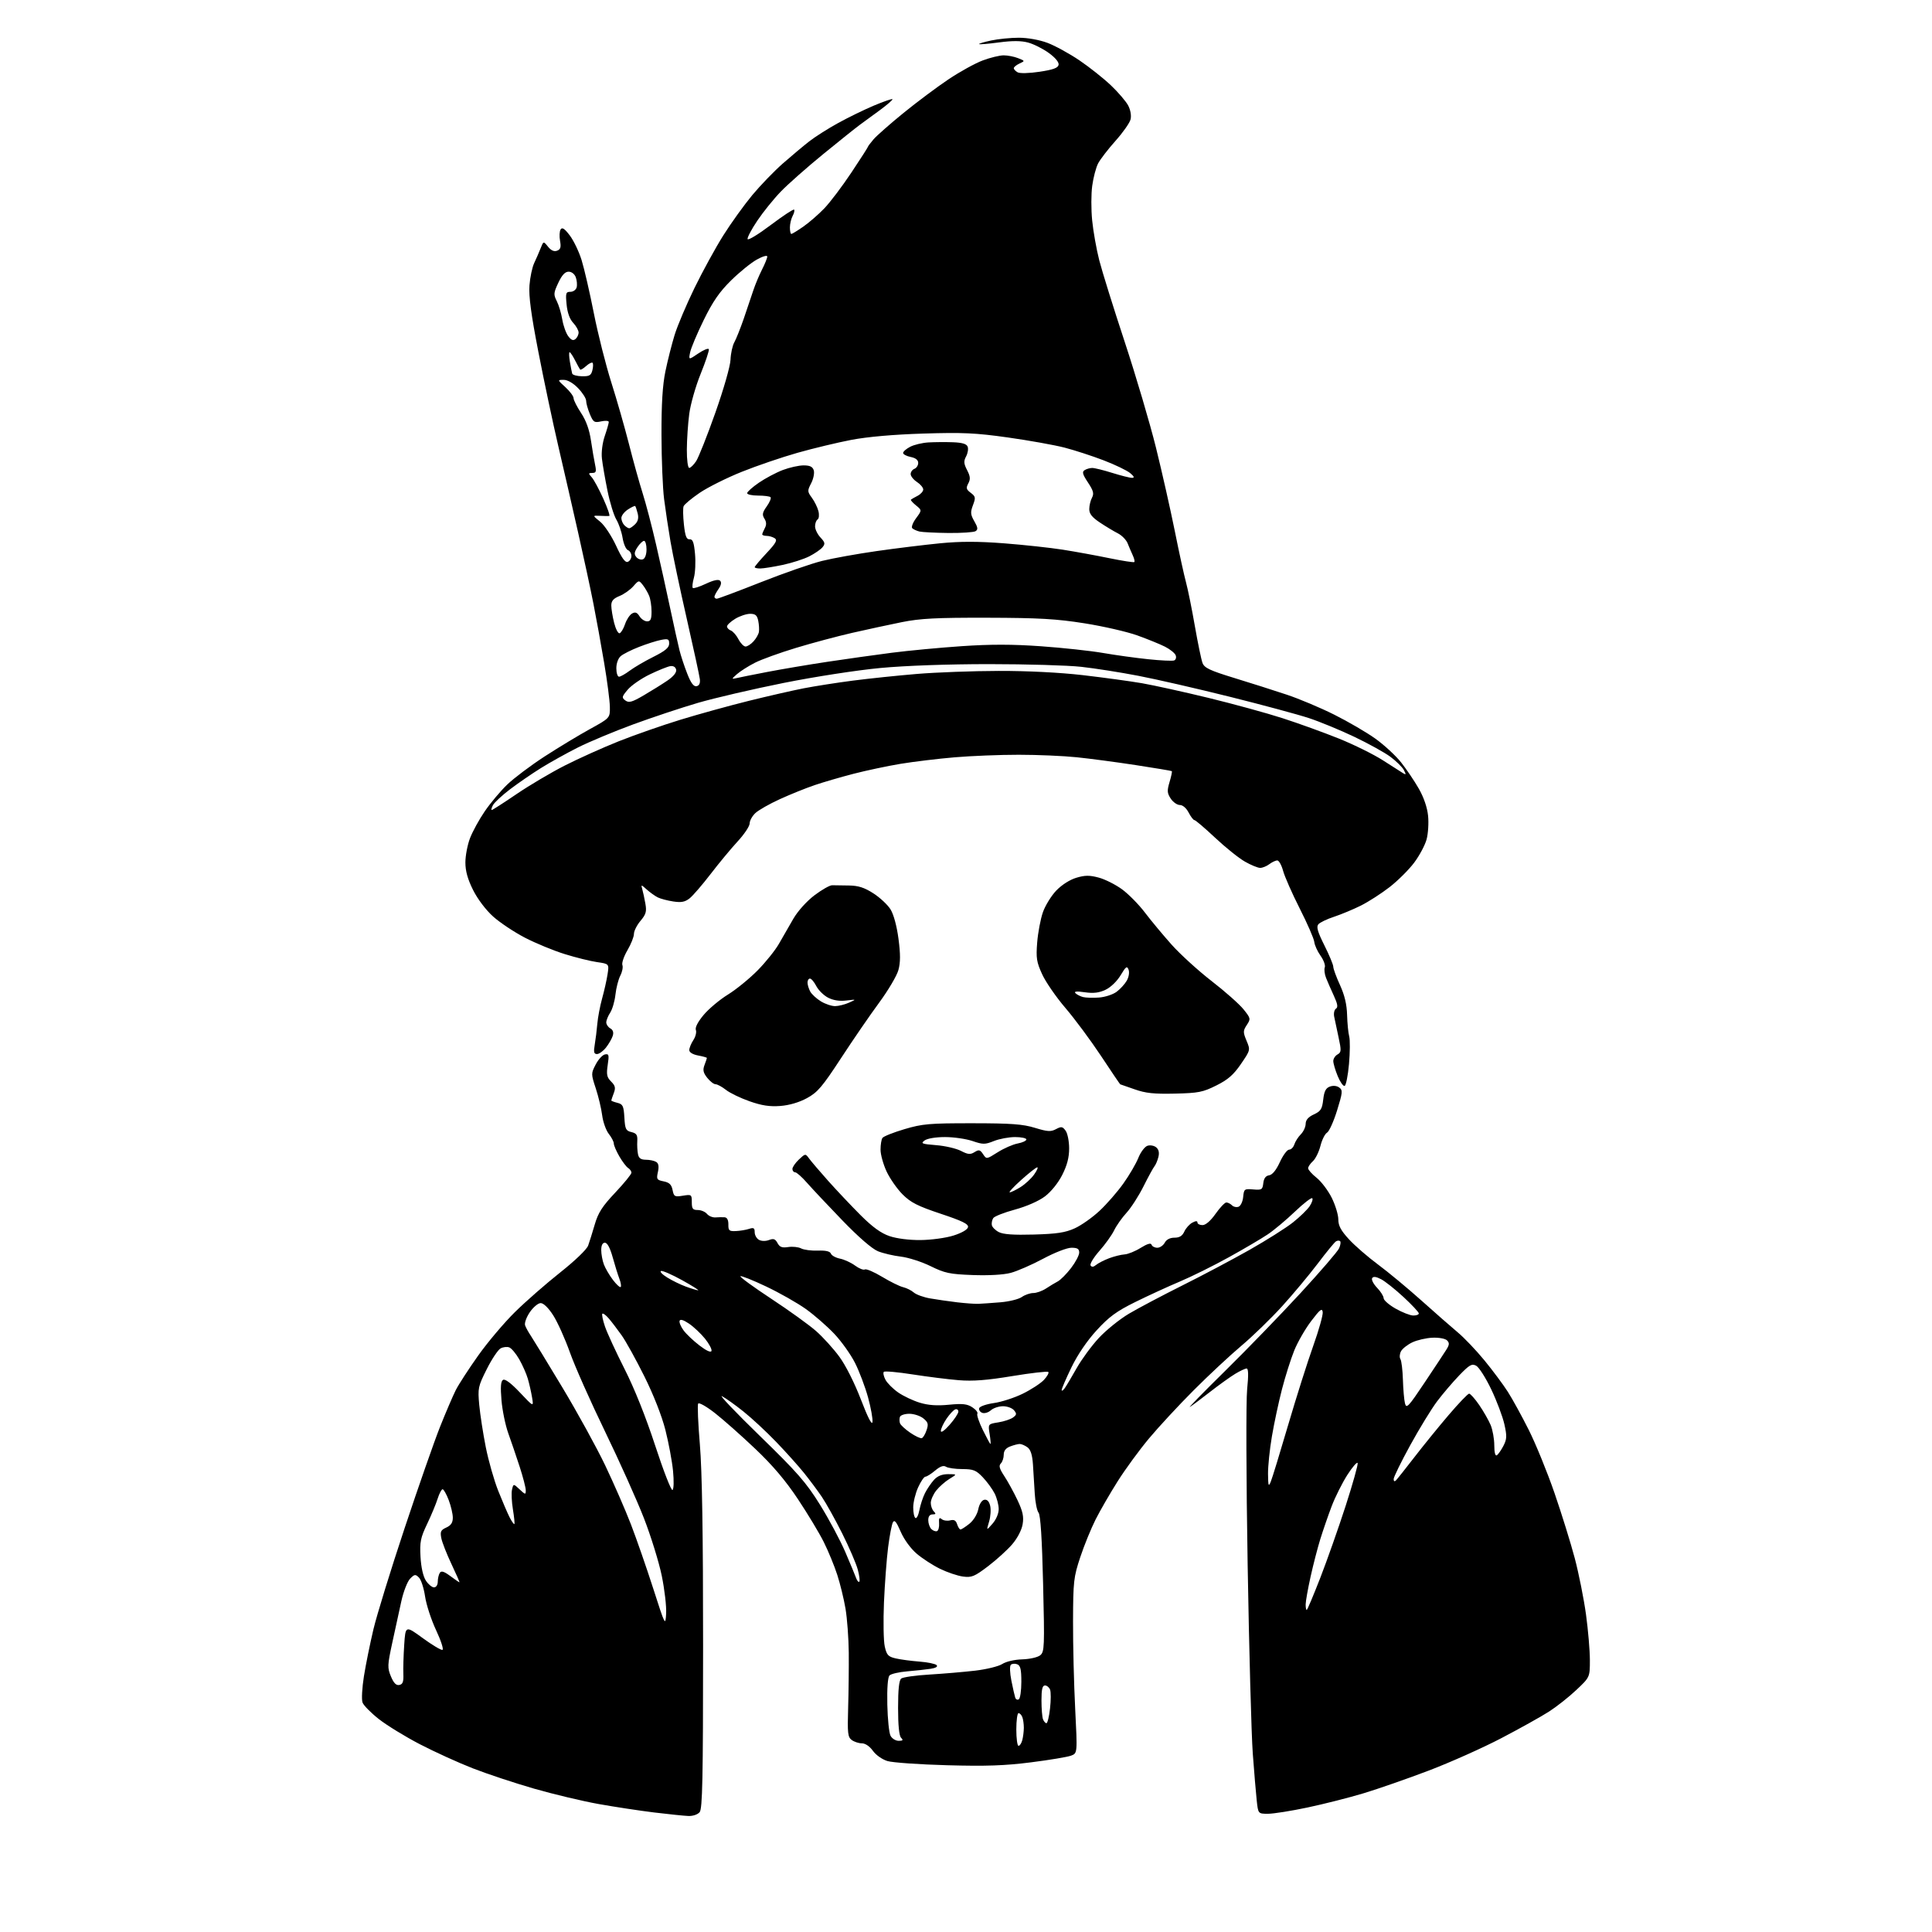 <?xml version="1.0" encoding="UTF-8" standalone="no"?>
<svg 
  version="1.1" 
  xmlns="http://www.w3.org/2000/svg" 
  xmlns:xlink="http://www.w3.org/1999/xlink" 
  xmlns:svg="http://www.w3.org/2000/svg"
  xmlns:rdf="http://www.w3.org/1999/02/22-rdf-syntax-ns#"
  xmlns:cc="http://creativecommons.org/ns#"
  xmlns:dc="http://purl.org/dc/elements/1.1/"
  viewBox="0 0 768 768"
  width="768"
  height="768"
>
<style>svg {background-color: white; }</style>"
<path stroke="none" fill="black" fill-rule="evenodd" d="M273.63,721.88C271.91,721.81 265.77,721.18 260.00,720.48C254.22,719.77 244.29,718.26 237.92,717.12C231.55,715.98 220.07,713.24 212.42,711.05C204.76,708.85 193.78,705.21 188.00,702.96C182.22,700.71 172.74,696.39 166.92,693.37C161.10,690.35 153.77,685.85 150.62,683.38C147.47,680.91 144.54,677.94 144.11,676.78C143.68,675.61 143.93,670.90 144.67,666.31C145.40,661.72 147.10,653.36 148.43,647.73C149.76,642.10 155.34,624.00 160.83,607.50C166.32,591.00 172.67,572.84 174.94,567.14C177.21,561.44 180.01,554.92 181.15,552.64C182.30,550.36 186.33,544.15 190.10,538.84C193.87,533.53 200.46,525.74 204.73,521.54C209.00,517.33 217.08,510.27 222.67,505.84C228.54,501.19 233.25,496.67 233.80,495.14C234.32,493.69 235.51,489.89 236.44,486.70C237.79,482.07 239.44,479.51 244.57,474.08C248.11,470.33 251.00,466.77 251.00,466.18C251.00,465.58 250.42,464.74 249.70,464.30C248.99,463.86 247.42,461.79 246.20,459.69C244.99,457.60 244.00,455.30 244.00,454.58C244.00,453.86 243.10,452.12 241.99,450.72C240.89,449.31 239.71,445.99 239.37,443.33C239.03,440.67 237.89,435.87 236.83,432.65C234.94,426.90 234.94,426.73 236.80,423.15C237.84,421.14 239.50,419.34 240.48,419.15C242.05,418.84 242.18,419.33 241.57,423.35C241.01,427.15 241.23,428.23 242.93,429.93C244.58,431.58 244.78,432.45 243.98,434.55C243.44,435.97 243.00,437.28 243.00,437.46C243.00,437.64 244.10,438.06 245.45,438.40C247.60,438.94 247.93,439.65 248.20,444.22C248.47,448.83 248.78,449.49 251.00,450.02C253.02,450.50 253.47,451.18 253.33,453.56C253.23,455.18 253.35,457.51 253.60,458.75C253.92,460.42 254.74,461.00 256.77,461.02C258.27,461.02 260.11,461.42 260.86,461.89C261.80,462.49 262.00,463.72 261.53,465.88C260.89,468.77 261.07,469.06 263.81,469.61C266.08,470.07 266.93,470.89 267.36,473.05C267.88,475.67 268.20,475.84 271.46,475.31C274.88,474.76 275.00,474.84 275.00,477.87C275.00,480.50 275.38,481.00 277.38,481.00C278.69,481.00 280.33,481.70 281.04,482.55C281.75,483.40 283.27,484.03 284.41,483.94C285.56,483.85 287.19,483.83 288.04,483.89C289.04,483.96 289.56,484.97 289.54,486.75C289.50,489.18 289.85,489.48 292.50,489.37C294.15,489.30 296.51,488.91 297.75,488.50C299.59,487.90 300.00,488.14 300.00,489.83C300.00,490.97 300.76,492.33 301.70,492.85C302.70,493.41 304.33,493.44 305.68,492.93C307.50,492.24 308.19,492.49 309.07,494.13C309.94,495.75 310.87,496.10 313.34,495.72C315.08,495.46 317.38,495.70 318.47,496.27C319.55,496.84 322.53,497.23 325.10,497.14C328.26,497.02 329.95,497.42 330.30,498.34C330.59,499.10 332.22,499.99 333.92,500.33C335.63,500.68 338.32,501.92 339.91,503.09C341.51,504.27 343.25,504.96 343.80,504.63C344.34,504.29 347.42,505.61 350.64,507.55C353.86,509.49 357.62,511.35 359.00,511.67C360.38,512.00 362.29,512.95 363.25,513.79C364.22,514.63 367.14,515.69 369.75,516.14C372.36,516.60 377.20,517.29 380.50,517.69C383.80,518.08 387.62,518.35 389.00,518.29C390.38,518.23 394.29,517.96 397.70,517.68C401.12,517.40 404.93,516.46 406.18,515.59C407.42,514.71 409.49,514.00 410.76,514.00C412.04,514.00 414.30,513.19 415.79,512.21C417.28,511.23 419.40,509.95 420.50,509.37C421.60,508.79 423.96,506.41 425.75,504.08C427.54,501.75 429.00,498.98 429.00,497.92C429.00,496.44 428.29,496.00 425.90,496.00C424.16,496.00 419.25,497.91 414.65,500.37C410.17,502.77 404.39,505.29 401.80,505.98C398.92,506.75 393.10,507.08 386.71,506.85C377.51,506.51 375.59,506.10 369.91,503.31C366.38,501.58 361.09,499.88 358.15,499.53C355.21,499.19 351.11,498.23 349.03,497.40C346.68,496.45 341.36,491.86 334.88,485.15C329.17,479.24 322.85,472.52 320.82,470.21C318.80,467.89 316.66,466.00 316.07,466.00C315.48,466.00 315.00,465.40 315.00,464.67C315.00,463.95 316.16,462.26 317.58,460.92C320.14,458.52 320.17,458.52 321.61,460.50C322.40,461.60 325.85,465.64 329.27,469.48C332.70,473.31 338.49,479.44 342.15,483.10C346.85,487.79 350.22,490.23 353.58,491.37C356.44,492.35 361.40,492.98 365.93,492.94C370.12,492.91 375.95,492.11 378.99,491.16C382.30,490.12 384.61,488.79 384.80,487.82C385.04,486.57 382.55,485.35 373.93,482.48C364.79,479.43 362.03,478.03 358.79,474.79C356.61,472.61 353.75,468.50 352.42,465.66C351.10,462.82 350.02,458.93 350.03,457.00C350.03,455.07 350.36,452.99 350.77,452.37C351.17,451.74 355.10,450.17 359.50,448.87C366.69,446.74 369.42,446.50 386.50,446.51C401.98,446.52 406.60,446.86 411.42,448.34C416.43,449.87 417.72,449.95 419.77,448.85C421.90,447.72 422.38,447.79 423.60,449.47C424.37,450.52 425.00,453.69 425.00,456.51C425.00,460.13 424.19,463.24 422.25,467.06C420.62,470.28 417.81,473.75 415.36,475.60C412.90,477.45 408.07,479.57 403.44,480.83C399.16,481.99 395.28,483.52 394.83,484.22C394.37,484.92 394.12,486.16 394.26,486.97C394.40,487.79 395.64,489.04 397.01,489.76C398.77,490.69 402.87,490.98 411.00,490.75C420.13,490.49 423.47,489.98 427.22,488.28C429.81,487.11 434.26,483.97 437.09,481.32C439.93,478.67 444.18,473.80 446.53,470.50C448.89,467.20 451.58,462.60 452.50,460.29C453.43,457.97 455.07,455.80 456.14,455.46C457.22,455.11 458.78,455.40 459.61,456.09C460.62,456.93 460.91,458.21 460.48,459.92C460.13,461.33 459.43,462.98 458.94,463.58C458.44,464.18 456.47,467.78 454.57,471.58C452.67,475.39 449.62,480.12 447.80,482.11C445.99,484.09 443.77,487.24 442.87,489.11C441.97,490.97 439.35,494.63 437.05,497.23C434.75,499.84 433.16,502.44 433.52,503.03C433.97,503.76 434.66,503.70 435.71,502.83C436.55,502.13 438.87,500.94 440.87,500.18C442.86,499.43 445.62,498.74 447.00,498.65C448.38,498.57 451.27,497.40 453.43,496.05C456.10,494.40 457.50,493.99 457.77,494.80C457.99,495.46 459.01,496.00 460.05,496.00C461.08,496.00 462.41,495.10 463.00,494.00C463.68,492.73 465.09,492.00 466.87,492.00C468.88,492.00 470.00,491.30 470.79,489.56C471.40,488.22 472.82,486.63 473.95,486.03C475.32,485.29 476.00,485.27 476.00,485.96C476.00,486.53 476.91,487.00 478.02,487.00C479.28,487.00 481.24,485.30 483.21,482.50C484.96,480.02 486.88,478.00 487.49,478.00C488.10,478.00 489.11,478.51 489.73,479.13C490.36,479.76 491.54,480.01 492.37,479.69C493.19,479.37 494.01,477.63 494.18,475.81C494.49,472.65 494.67,472.51 498.18,472.82C501.56,473.11 501.88,472.91 502.18,470.32C502.40,468.41 503.14,467.40 504.50,467.20C505.79,467.00 507.31,465.14 508.77,461.95C510.02,459.23 511.67,457.00 512.45,457.00C513.23,457.00 514.16,456.06 514.53,454.90C514.90,453.75 516.05,451.95 517.10,450.90C518.14,449.86 519.01,447.99 519.02,446.75C519.04,445.20 520.05,444.03 522.27,443.00C525.03,441.72 525.57,440.87 526.00,437.11C526.38,433.79 527.02,432.52 528.65,431.93C529.96,431.45 531.42,431.60 532.38,432.32C533.81,433.38 533.72,434.28 531.50,441.45C530.14,445.83 528.35,449.78 527.52,450.25C526.69,450.72 525.51,453.07 524.90,455.49C524.29,457.90 522.94,460.65 521.90,461.59C520.85,462.54 520.00,463.80 520.00,464.40C520.00,465.01 521.52,466.72 523.39,468.20C525.25,469.69 527.95,473.26 529.39,476.15C530.82,479.03 532.00,482.89 532.00,484.72C532.00,487.24 533.03,489.16 536.25,492.66C538.59,495.20 543.80,499.72 547.83,502.70C551.86,505.69 559.57,512.09 564.98,516.93C570.38,521.77 576.90,527.48 579.46,529.62C582.02,531.75 586.79,536.76 590.07,540.75C593.34,544.73 597.53,550.36 599.38,553.25C601.23,556.14 604.99,563.00 607.75,568.50C610.50,574.00 615.08,585.23 617.92,593.45C620.76,601.68 624.39,613.38 626.00,619.45C627.60,625.53 629.61,635.58 630.46,641.78C631.31,647.99 632.00,656.14 632.00,659.89C632.00,666.71 632.00,666.71 626.64,671.77C623.70,674.56 618.78,678.44 615.71,680.41C612.65,682.37 604.13,687.12 596.78,690.96C589.44,694.80 576.47,700.59 567.96,703.83C559.46,707.06 547.77,711.13 542.00,712.87C536.23,714.61 526.21,717.15 519.75,718.51C513.28,719.88 506.23,721.00 504.07,721.00C500.14,721.00 500.14,721.00 499.57,715.75C499.25,712.86 498.55,704.45 498.00,697.05C497.45,689.65 496.53,655.90 495.96,622.05C495.38,587.71 495.29,556.85 495.76,552.25C496.33,546.62 496.27,544.00 495.55,544.00C494.97,544.01 492.93,544.96 491.00,546.13C489.07,547.30 484.57,550.53 481.00,553.31C477.43,556.10 473.82,558.79 473.00,559.29C472.18,559.80 478.53,553.30 487.11,544.86C495.70,536.41 509.14,522.53 516.99,514.01C524.84,505.49 531.73,497.50 532.29,496.25C532.86,495.01 533.06,493.72 532.73,493.40C532.40,493.07 531.65,493.10 531.07,493.46C530.48,493.82 527.21,497.80 523.81,502.31C520.40,506.81 514.02,514.46 509.63,519.29C505.23,524.13 497.95,531.20 493.43,535.00C488.92,538.80 480.38,546.76 474.46,552.70C468.53,558.64 460.55,567.25 456.72,571.84C452.89,576.42 447.30,584.07 444.29,588.84C441.28,593.60 437.34,600.42 435.53,604.00C433.72,607.58 430.97,614.33 429.42,619.00C426.79,626.94 426.60,628.61 426.55,644.50C426.52,653.85 426.90,669.47 427.40,679.22C428.30,696.94 428.30,696.94 425.78,697.89C424.40,698.42 417.24,699.62 409.88,700.55C399.48,701.88 392.05,702.14 376.50,701.71C365.50,701.41 354.83,700.66 352.79,700.05C350.68,699.41 348.18,697.65 346.98,695.96C345.71,694.19 343.97,693.00 342.62,693.00C341.39,693.00 339.58,692.41 338.59,691.69C337.01,690.54 336.84,689.03 337.15,678.94C337.34,672.65 337.45,662.77 337.40,657.00C337.34,651.22 336.76,643.35 336.11,639.50C335.46,635.65 333.98,629.58 332.82,626.00C331.66,622.42 329.26,616.58 327.47,613.00C325.69,609.42 321.06,601.74 317.19,595.93C312.30,588.57 307.15,582.49 300.23,575.93C294.77,570.74 287.56,564.36 284.22,561.74C280.87,559.12 277.86,557.41 277.53,557.95C277.19,558.49 277.50,565.81 278.21,574.22C279.09,584.68 279.50,609.87 279.49,654.11C279.48,707.18 279.24,719.01 278.12,720.36C277.33,721.31 275.43,721.95 273.63,721.88zM404.88,694.00C405.37,694.00 406.04,692.99 406.37,691.75C406.70,690.51 406.98,688.30 406.99,686.83C406.99,685.36 406.73,683.45 406.39,682.58C406.06,681.71 405.38,681.00 404.89,681.00C404.40,681.00 404.00,683.92 404.00,687.50C404.00,691.08 404.40,694.00 404.88,694.00zM357.24,692.00C358.92,692.00 359.13,691.73 358.20,690.80C357.42,690.02 357.00,685.89 357.00,678.92C357.00,671.58 357.39,667.93 358.25,667.25C358.94,666.70 364.00,665.98 369.50,665.66C375.00,665.33 383.18,664.63 387.67,664.11C392.16,663.58 397.00,662.39 398.41,661.47C399.89,660.50 403.26,659.71 406.37,659.62C409.41,659.52 412.52,658.81 413.53,657.98C415.18,656.60 415.26,654.63 414.65,629.60C414.22,611.57 413.62,602.25 412.84,601.31C412.20,600.54 411.52,597.12 411.33,593.71C411.14,590.29 410.82,585.06 410.61,582.07C410.35,578.30 409.68,576.24 408.43,575.32C407.43,574.60 406.06,574.00 405.37,574.00C404.69,574.00 402.98,574.44 401.57,574.98C399.83,575.64 399.00,576.70 399.00,578.28C399.00,579.55 398.48,581.12 397.84,581.76C396.96,582.64 397.29,583.84 399.20,586.73C400.59,588.82 402.95,593.13 404.45,596.29C406.59,600.83 407.03,602.87 406.51,605.93C406.13,608.22 404.43,611.47 402.38,613.87C400.47,616.10 396.16,620.02 392.80,622.58C387.35,626.72 386.26,627.16 382.78,626.70C380.63,626.41 376.53,625.02 373.66,623.62C370.79,622.22 366.60,619.50 364.36,617.58C361.96,615.52 359.36,611.94 358.03,608.86C356.35,604.95 355.57,604.01 354.95,605.13C354.49,605.95 353.63,610.42 353.04,615.06C352.45,619.70 351.71,629.58 351.39,637.00C351.08,644.42 351.21,652.29 351.70,654.47C352.46,657.90 353.04,658.54 356.04,659.24C357.94,659.69 362.17,660.25 365.42,660.50C368.68,660.75 371.78,661.38 372.30,661.90C372.91,662.51 372.03,663.05 369.88,663.38C368.02,663.66 363.85,664.12 360.61,664.39C357.37,664.66 354.22,665.39 353.61,666.00C352.91,666.71 352.58,670.98 352.72,677.57C352.84,683.32 353.42,688.92 354.01,690.01C354.59,691.11 356.04,692.00 357.24,692.00zM415.98,685.00C416.40,685.00 417.04,682.37 417.40,679.16C417.77,675.95 417.78,672.58 417.42,671.66C417.07,670.75 416.16,670.00 415.39,670.00C414.36,670.00 414.00,671.53 414.00,675.92C414.00,679.17 414.27,682.55 414.61,683.42C414.94,684.29 415.56,685.00 415.98,685.00zM404.99,675.50C405.55,675.16 406.00,672.03 406.00,668.55C406.00,663.56 405.65,662.08 404.33,661.57C403.42,661.22 402.28,661.32 401.81,661.79C401.33,662.27 401.43,665.05 402.04,668.08C402.64,671.06 403.32,674.09 403.56,674.81C403.79,675.54 404.44,675.85 404.99,675.50zM158.73,669.80C160.10,669.53 160.46,668.56 160.34,665.48C160.24,663.29 160.40,658.05 160.68,653.84C161.19,646.17 161.19,646.17 168.06,651.18C171.84,653.94 175.36,656.04 175.89,655.85C176.42,655.66 175.28,652.12 173.34,648.00C171.41,643.88 169.44,637.84 168.97,634.59C168.49,631.34 167.41,627.98 166.55,627.12C165.14,625.71 164.81,625.75 163.04,627.53C161.97,628.61 160.39,632.65 159.54,636.50C158.68,640.35 157.05,647.82 155.92,653.10C154.00,661.99 153.97,662.99 155.41,666.43C156.51,669.06 157.48,670.05 158.73,669.80zM264.80,641.39C264.96,638.58 264.18,631.83 263.06,626.39C261.94,620.95 258.75,610.65 255.97,603.50C253.19,596.35 246.22,580.83 240.49,569.00C234.75,557.17 228.48,543.05 226.55,537.61C224.61,532.17 221.63,525.54 219.91,522.86C218.02,519.91 216.06,518.00 214.93,518.00C213.91,518.00 211.97,519.63 210.61,521.62C209.24,523.64 208.41,525.96 208.74,526.87C209.06,527.77 210.09,529.62 211.02,531.00C211.94,532.38 217.58,541.60 223.53,551.50C229.48,561.40 237.15,575.35 240.57,582.50C243.98,589.65 248.60,600.23 250.82,606.00C253.04,611.77 257.03,623.25 259.68,631.50C264.45,646.34 264.50,646.45 264.80,641.39zM519.43,640.00C519.67,640.00 522.09,634.26 524.82,627.25C527.54,620.24 532.09,607.34 534.92,598.59C537.75,589.84 539.89,582.19 539.69,581.59C539.48,580.99 537.64,583.11 535.59,586.30C533.55,589.50 530.73,595.12 529.34,598.80C527.94,602.49 525.93,608.33 524.85,611.79C523.78,615.25 522.03,622.00 520.97,626.79C519.91,631.58 519.03,636.51 519.02,637.75C519.01,638.99 519.19,640.00 519.43,640.00zM172.52,631.00C173.38,631.00 174.01,630.06 174.02,628.75C174.02,627.51 174.39,625.94 174.82,625.25C175.42,624.32 176.46,624.63 179.00,626.50C180.86,627.88 182.50,629.00 182.64,629.00C182.79,629.00 181.36,625.74 179.47,621.75C177.58,617.76 175.76,613.13 175.43,611.45C174.92,608.85 175.21,608.22 177.41,607.22C179.28,606.37 180.00,605.28 180.00,603.30C180.00,601.80 179.26,598.64 178.36,596.28C177.46,593.93 176.37,592.00 175.94,592.00C175.51,592.00 174.62,593.69 173.97,595.75C173.33,597.81 171.44,602.34 169.79,605.80C167.16,611.31 166.83,612.96 167.16,618.88C167.40,623.09 168.21,626.67 169.30,628.33C170.26,629.80 171.71,631.00 172.52,631.00zM341.59,628.74C341.89,628.45 341.61,626.26 340.97,623.90C340.33,621.53 337.55,615.07 334.78,609.55C332.01,604.02 328.36,597.48 326.68,595.00C325.00,592.52 321.81,588.25 319.60,585.50C317.39,582.75 312.41,577.20 308.54,573.18C304.67,569.15 298.80,563.70 295.50,561.07C292.20,558.44 288.38,555.71 287.00,555.01C285.62,554.31 292.38,561.39 302.00,570.75C316.97,585.31 320.43,589.26 325.95,598.13C329.50,603.84 334.04,612.33 336.04,617.00C338.04,621.67 339.99,626.35 340.36,627.39C340.74,628.43 341.29,629.04 341.59,628.74zM372.46,608.65C373.03,608.45 373.41,607.06 373.30,605.56C373.15,603.48 373.40,603.09 374.35,603.88C375.04,604.45 376.55,604.67 377.71,604.37C379.24,603.97 379.99,604.38 380.47,605.91C380.84,607.06 381.44,608.00 381.82,608.00C382.19,607.99 383.77,606.97 385.33,605.73C386.97,604.41 388.46,602.01 388.87,599.99C389.29,597.92 390.26,596.38 391.25,596.19C392.37,595.97 393.15,596.76 393.60,598.54C393.97,600.01 393.78,602.85 393.18,604.86C392.09,608.50 392.09,608.50 394.54,605.69C395.98,604.05 397.00,601.65 397.00,599.89C397.00,598.25 396.27,595.46 395.39,593.70C394.50,591.94 392.39,589.04 390.69,587.25C388.01,584.43 386.95,584.00 382.55,583.98C379.77,583.98 376.85,583.56 376.06,583.06C375.05,582.42 373.75,582.88 371.73,584.57C370.14,585.91 368.41,587.00 367.87,587.00C367.34,587.00 366.03,588.91 364.97,591.25C363.91,593.59 363.03,597.16 363.02,599.19C363.01,601.22 363.40,603.13 363.89,603.43C364.38,603.73 365.09,602.31 365.48,600.28C365.86,598.24 366.86,595.20 367.70,593.53C368.54,591.87 370.16,589.49 371.29,588.25C372.69,586.72 374.49,586.00 376.92,586.00C380.50,586.01 380.50,586.01 377.41,587.89C375.71,588.93 373.35,591.01 372.16,592.52C370.97,594.03 370.00,596.24 370.00,597.43C370.00,598.63 370.54,600.14 371.20,600.80C372.13,601.73 372.02,602.00 370.70,602.00C369.59,602.00 369.00,602.80 369.00,604.30C369.00,605.57 369.55,607.15 370.21,607.81C370.88,608.48 371.89,608.86 372.46,608.65zM204.47,605.84C204.65,605.65 204.39,603.02 203.89,600.00C203.39,596.98 203.23,593.43 203.54,592.12C204.10,589.75 204.10,589.75 206.55,592.05C208.84,594.20 209.00,594.22 209.00,592.42C209.00,591.37 207.90,587.12 206.56,583.00C205.22,578.88 203.18,572.91 202.05,569.75C200.91,566.58 199.69,560.68 199.35,556.64C198.90,551.32 199.07,549.07 199.96,548.52C200.76,548.03 203.16,549.83 206.68,553.55C212.16,559.35 212.16,559.35 211.49,555.42C211.13,553.27 210.37,549.92 209.80,548.00C209.24,546.08 207.71,542.64 206.42,540.37C205.12,538.09 203.33,535.96 202.45,535.62C201.57,535.28 200.02,535.45 199.00,536.00C197.98,536.55 195.50,540.26 193.50,544.25C190.04,551.15 189.89,551.83 190.51,558.50C190.87,562.35 192.04,569.91 193.11,575.29C194.18,580.68 196.41,588.50 198.07,592.67C199.73,596.84 201.77,601.59 202.61,603.22C203.46,604.85 204.29,606.03 204.47,605.84zM267.32,592.30C267.84,591.98 267.93,588.70 267.54,584.69C267.16,580.81 265.79,573.51 264.51,568.45C263.11,562.91 259.80,554.48 256.17,547.18C252.86,540.53 248.78,533.15 247.10,530.79C245.42,528.43 243.13,525.42 242.00,524.11C240.87,522.79 239.72,521.95 239.44,522.23C239.16,522.50 239.63,524.80 240.49,527.32C241.35,529.85 244.85,537.44 248.28,544.21C252.19,551.92 256.73,563.28 260.46,574.68C263.73,584.69 266.82,592.61 267.32,592.30zM505.15,589.00C505.72,587.62 508.82,577.50 512.05,566.50C515.28,555.50 519.76,541.36 522.01,535.07C524.25,528.79 525.96,522.72 525.80,521.57C525.55,519.87 524.73,520.51 521.24,525.11C518.89,528.19 515.86,533.46 514.49,536.82C513.13,540.18 510.93,547.11 509.61,552.22C508.29,557.32 506.49,565.74 505.61,570.93C504.72,576.11 504.03,582.86 504.06,585.93C504.12,590.73 504.27,591.15 505.15,589.00zM554.94,588.45C555.45,587.93 558.71,583.82 562.19,579.32C565.66,574.82 571.78,567.28 575.80,562.57C579.81,557.86 583.51,554.00 584.00,554.00C584.50,554.00 586.30,556.03 588.01,558.51C589.71,560.99 591.76,564.58 592.56,566.48C593.35,568.38 594.00,572.00 594.00,574.53C594.00,577.35 594.39,578.88 595.01,578.50C595.56,578.15 596.74,576.47 597.63,574.76C599.01,572.07 599.07,570.87 598.01,566.15C597.33,563.13 594.99,556.90 592.80,552.31C590.61,547.72 587.91,543.49 586.81,542.90C585.08,541.97 584.14,542.51 580.06,546.74C577.46,549.45 573.49,554.10 571.25,557.08C569.01,560.06 564.21,567.90 560.59,574.50C556.97,581.10 554.00,587.15 554.00,587.95C554.00,588.86 554.35,589.05 554.94,588.45zM393.72,574.00C393.89,574.00 393.74,572.21 393.39,570.03C392.75,566.06 392.75,566.06 396.86,565.41C399.11,565.05 401.74,564.18 402.69,563.48C404.16,562.41 404.22,561.97 403.09,560.61C402.36,559.72 400.38,559.00 398.71,559.00C397.03,559.00 394.85,559.73 393.87,560.62C392.88,561.51 391.35,561.96 390.45,561.62C389.56,561.28 389.02,560.44 389.25,559.75C389.48,559.07 392.10,558.16 395.08,557.74C398.06,557.32 403.22,555.66 406.54,554.03C409.85,552.41 413.64,549.94 414.96,548.55C416.27,547.15 417.06,545.73 416.72,545.38C416.37,545.04 409.94,545.77 402.42,547.01C392.33,548.68 386.74,549.11 381.12,548.65C376.93,548.31 368.67,547.27 362.76,546.35C356.85,545.42 351.71,544.96 351.34,545.33C350.97,545.70 351.26,547.11 351.98,548.47C352.71,549.83 354.99,552.11 357.06,553.54C359.12,554.97 362.99,556.80 365.65,557.60C369.05,558.63 372.52,558.87 377.23,558.40C382.63,557.88 384.47,558.08 386.51,559.42C387.92,560.34 388.82,561.49 388.51,561.98C388.21,562.47 389.19,565.38 390.69,568.44C392.19,571.50 393.55,574.00 393.72,574.00zM366.43,571.69C366.95,571.52 367.80,570.09 368.33,568.51C369.14,566.09 368.94,565.37 367.03,563.82C365.79,562.82 363.29,562.00 361.47,562.00C359.65,562.00 357.97,562.56 357.73,563.25C357.49,563.94 357.51,565.08 357.77,565.80C358.04,566.51 359.88,568.20 361.86,569.55C363.85,570.90 365.90,571.87 366.43,571.69zM377.46,566.42C379.36,564.26 380.94,561.90 380.96,561.17C380.98,560.43 380.44,560.02 379.75,560.24C379.06,560.47 377.49,562.15 376.25,563.97C375.01,565.80 374.00,567.98 374.00,568.81C374.00,569.71 375.42,568.73 377.46,566.42zM346.82,565.27C346.99,564.05 346.20,559.64 345.06,555.47C343.91,551.31 341.59,545.15 339.89,541.79C338.20,538.43 334.49,533.22 331.65,530.22C328.82,527.22 323.73,522.78 320.35,520.36C316.97,517.95 309.85,513.91 304.53,511.39C299.21,508.87 294.62,507.04 294.33,507.33C294.04,507.63 299.59,511.67 306.65,516.32C313.72,520.97 321.72,526.74 324.43,529.14C327.15,531.53 331.29,536.10 333.64,539.30C336.16,542.72 339.67,549.69 342.21,556.30C344.97,563.50 346.61,566.70 346.82,565.27zM566.31,549.59C570.27,543.67 574.17,537.76 574.99,536.45C576.17,534.54 576.22,533.82 575.22,532.82C574.51,532.11 571.99,531.65 569.42,531.76C566.93,531.87 563.32,532.70 561.41,533.61C559.50,534.52 557.48,536.11 556.92,537.15C556.36,538.19 556.26,539.59 556.69,540.27C557.12,540.95 557.56,544.63 557.68,548.45C557.79,552.27 558.16,556.51 558.50,557.87C559.06,560.09 559.88,559.23 566.31,549.59zM423.28,551.78C423.95,550.83 426.07,547.26 428.00,543.84C429.93,540.42 433.86,535.06 436.75,531.92C439.65,528.79 445.05,524.43 448.75,522.23C452.46,520.03 462.02,514.98 470.00,510.99C477.98,507.01 489.99,500.64 496.69,496.85C503.40,493.05 511.16,488.15 513.93,485.96C516.70,483.77 519.71,480.84 520.62,479.46C521.53,478.07 521.99,476.65 521.64,476.31C521.29,475.96 518.19,478.36 514.75,481.64C511.31,484.93 506.48,488.98 504.00,490.65C501.52,492.32 494.55,496.43 488.50,499.77C482.45,503.12 473.68,507.47 469.00,509.44C464.32,511.41 456.35,515.07 451.28,517.58C443.83,521.26 440.88,523.42 435.94,528.81C432.12,532.98 428.36,538.51 425.91,543.56C423.76,548.01 422.01,552.06 422.03,552.57C422.05,553.08 422.61,552.72 423.28,551.78zM282.83,537.02C283.04,536.37 281.89,534.19 280.27,532.17C278.64,530.15 275.79,527.46 273.93,526.19C271.71,524.69 270.40,524.29 270.15,525.05C269.94,525.69 270.65,527.40 271.73,528.85C272.80,530.31 275.65,533.01 278.06,534.85C280.78,536.94 282.58,537.76 282.83,537.02zM561.75,522.94C562.99,522.97 564.00,522.60 564.00,522.11C564.00,521.62 561.27,518.69 557.93,515.60C554.60,512.51 550.57,509.31 548.99,508.50C547.01,507.47 545.91,507.34 545.45,508.08C545.08,508.68 545.96,510.39 547.39,511.89C548.83,513.38 550.01,515.26 550.01,516.05C550.02,516.85 552.16,518.71 554.76,520.19C557.37,521.67 560.51,522.91 561.75,522.94zM277.50,512.92C278.05,512.95 275.21,511.15 271.19,508.92C267.18,506.69 263.38,505.04 262.77,505.24C262.15,505.45 263.25,506.61 265.22,507.82C267.18,509.04 270.52,510.67 272.64,511.44C274.76,512.22 276.95,512.88 277.50,512.92zM246.74,511.60C247.03,511.30 246.79,509.81 246.20,508.28C245.61,506.75 244.41,502.91 243.54,499.75C242.52,496.08 241.41,494.00 240.47,494.00C239.51,494.00 239.00,495.02 239.00,496.93C239.00,498.55 239.48,501.13 240.07,502.68C240.66,504.23 242.28,506.99 243.67,508.81C245.06,510.64 246.44,511.89 246.74,511.60zM401.38,473.97C401.87,473.99 403.77,473.07 405.61,471.93C407.46,470.79 409.90,468.54 411.05,466.93C412.20,465.32 412.77,464.01 412.32,464.03C411.87,464.05 409.02,466.29 406.00,469.00C402.98,471.71 400.90,473.95 401.38,473.97zM396.60,458.04C399.05,456.48 402.62,454.92 404.53,454.56C406.44,454.20 408.00,453.48 408.00,452.95C408.00,452.43 405.98,452.00 403.52,452.00C401.06,452.00 397.27,452.71 395.11,453.57C391.54,455.00 390.77,455.00 386.56,453.57C384.01,452.71 379.11,452.00 375.66,452.00C371.97,452.00 368.62,452.56 367.54,453.35C365.90,454.55 366.42,454.76 372.14,455.22C375.69,455.50 380.12,456.53 381.98,457.49C384.80,458.95 385.72,459.03 387.39,457.99C389.12,456.91 389.60,457.02 390.78,458.79C392.15,460.86 392.16,460.85 396.60,458.04zM310.18,439.64C305.97,439.96 302.81,439.48 297.98,437.78C294.39,436.53 290.16,434.49 288.59,433.25C287.02,432.01 285.15,431.00 284.44,431.00C283.73,431.00 282.24,429.84 281.12,428.43C279.53,426.41 279.31,425.33 280.05,423.37C280.57,421.99 281.00,420.72 281.00,420.55C281.00,420.37 279.43,419.93 277.50,419.57C275.36,419.16 274.00,418.33 274.00,417.42C274.00,416.60 274.72,414.82 275.61,413.47C276.50,412.12 276.95,410.31 276.62,409.44C276.24,408.47 277.41,406.19 279.70,403.46C281.73,401.03 286.07,397.39 289.36,395.36C292.65,393.33 297.97,388.99 301.19,385.72C304.41,382.45 308.22,377.69 309.66,375.14C311.10,372.59 313.67,368.11 315.39,365.18C317.19,362.09 320.72,358.19 323.79,355.87C326.71,353.67 329.86,351.88 330.79,351.90C331.73,351.92 334.73,351.97 337.46,352.00C341.22,352.05 343.58,352.81 347.18,355.12C349.80,356.80 352.87,359.67 354.01,361.51C355.25,363.52 356.50,368.15 357.16,373.17C357.97,379.29 357.96,382.59 357.13,385.61C356.51,387.87 353.07,393.69 349.50,398.54C345.92,403.39 339.10,413.32 334.34,420.61C326.85,432.06 325.01,434.22 320.77,436.53C317.66,438.22 313.78,439.36 310.18,439.64zM467.01,434.73C458.67,434.92 455.36,434.56 451.00,433.01C447.98,431.94 445.41,431.04 445.31,431.03C445.20,431.01 441.76,425.94 437.67,419.75C433.57,413.56 427.20,404.98 423.52,400.68C419.84,396.39 415.68,390.36 414.28,387.30C412.05,382.43 411.80,380.84 412.30,374.62C412.62,370.70 413.63,365.32 414.56,362.66C415.49,360.00 417.88,356.11 419.87,354.02C422.03,351.76 425.26,349.70 427.84,348.93C431.31,347.89 433.09,347.88 436.76,348.86C439.28,349.53 443.46,351.64 446.05,353.53C448.63,355.43 452.71,359.57 455.11,362.74C457.51,365.91 462.29,371.65 465.72,375.50C469.16,379.35 476.33,385.88 481.65,390.00C486.98,394.12 492.67,399.17 494.31,401.21C497.18,404.79 497.23,405.01 495.62,407.45C494.11,409.76 494.10,410.30 495.52,413.71C497.07,417.41 497.06,417.45 493.29,422.96C490.35,427.25 488.15,429.18 483.51,431.49C478.15,434.17 476.41,434.51 467.01,434.73zM534.50,431.67C533.95,431.84 532.71,430.08 531.75,427.74C530.79,425.39 530.00,422.72 530.00,421.79C530.00,420.86 530.76,419.67 531.69,419.16C533.20,418.31 533.24,417.62 532.10,412.36C531.40,409.14 530.61,405.42 530.35,404.09C530.10,402.77 530.42,401.36 531.07,400.96C531.94,400.42 531.73,399.09 530.24,395.86C529.13,393.46 527.74,390.27 527.14,388.76C526.54,387.26 526.31,385.36 526.62,384.55C526.93,383.74 526.18,381.65 524.94,379.92C523.71,378.19 522.58,375.70 522.44,374.40C522.30,373.10 519.70,367.13 516.66,361.15C513.63,355.17 510.65,348.41 510.04,346.13C509.42,343.86 508.38,342.01 507.71,342.03C507.05,342.05 505.63,342.72 504.56,343.53C503.49,344.34 501.86,345.00 500.93,345.00C500.01,345.00 497.28,343.88 494.88,342.51C492.47,341.15 487.14,336.87 483.03,333.01C478.92,329.16 475.22,326.00 474.80,326.00C474.39,326.00 473.35,324.65 472.50,323.00C471.58,321.22 470.15,320.00 469.00,320.00C467.92,320.00 466.30,318.85 465.38,317.45C463.95,315.28 463.89,314.33 464.92,310.86C465.59,308.63 465.99,306.69 465.82,306.54C465.64,306.40 459.20,305.32 451.50,304.14C443.80,302.96 433.23,301.56 428.00,301.02C422.77,300.48 412.43,300.03 405.00,300.03C397.57,300.02 386.10,300.48 379.50,301.04C372.90,301.60 363.23,302.77 358.00,303.63C352.77,304.50 344.36,306.28 339.30,307.59C334.25,308.90 327.27,310.93 323.80,312.11C320.34,313.29 314.13,315.79 310.02,317.67C305.91,319.54 301.52,322.04 300.27,323.21C299.02,324.39 298.00,326.24 298.00,327.33C298.00,328.42 295.86,331.62 293.25,334.45C290.64,337.27 285.80,343.11 282.50,347.41C279.20,351.71 275.43,356.08 274.13,357.11C272.29,358.56 270.82,358.84 267.63,358.35C265.36,358.01 262.60,357.28 261.50,356.74C260.40,356.19 258.43,354.79 257.13,353.63C254.82,351.56 254.77,351.56 255.32,353.50C255.64,354.60 256.19,357.18 256.55,359.23C257.11,362.35 256.79,363.46 254.61,366.05C253.17,367.76 252.00,370.09 252.00,371.24C252.00,372.39 250.84,375.31 249.42,377.73C248.00,380.15 247.10,382.81 247.41,383.63C247.73,384.45 247.35,386.35 246.58,387.84C245.81,389.33 244.94,392.71 244.65,395.36C244.36,398.00 243.42,401.23 242.56,402.55C241.70,403.86 241.00,405.60 241.00,406.42C241.00,407.23 241.73,408.31 242.61,408.80C243.69,409.41 244.01,410.40 243.57,411.77C243.21,412.91 242.00,415.00 240.89,416.42C239.77,417.84 238.16,419.00 237.32,419.00C236.10,419.00 235.91,418.23 236.42,415.25C236.77,413.19 237.24,409.44 237.45,406.92C237.67,404.41 238.52,399.91 239.35,396.92C240.18,393.94 241.15,389.62 241.51,387.32C242.15,383.15 242.15,383.15 237.33,382.45C234.67,382.07 228.90,380.64 224.50,379.27C220.10,377.91 213.00,374.98 208.71,372.77C204.43,370.55 198.72,366.75 196.02,364.33C193.14,361.74 189.85,357.39 188.06,353.80C185.91,349.51 185.00,346.24 185.00,342.85C185.00,340.19 185.82,335.86 186.83,333.21C187.84,330.56 190.49,325.72 192.74,322.45C194.98,319.18 198.99,314.41 201.66,311.85C204.32,309.29 211.00,304.27 216.50,300.70C222.00,297.14 230.10,292.24 234.50,289.82C242.50,285.42 242.50,285.42 242.43,280.96C242.39,278.51 241.37,270.65 240.16,263.50C238.96,256.35 237.04,245.78 235.90,240.00C234.77,234.22 232.06,221.62 229.88,212.00C227.71,202.38 224.15,186.85 221.97,177.50C219.79,168.15 216.21,151.24 214.02,139.92C211.12,125.02 210.15,117.71 210.47,113.44C210.72,110.20 211.57,106.19 212.37,104.53C213.16,102.86 214.31,100.22 214.92,98.66C216.04,95.82 216.04,95.82 217.86,98.08C219.09,99.60 220.27,100.11 221.45,99.66C222.83,99.13 223.09,98.26 222.63,95.74C222.30,93.96 222.40,91.91 222.86,91.20C223.46,90.24 224.43,90.87 226.48,93.57C228.02,95.59 230.14,100.00 231.19,103.37C232.24,106.74 234.43,116.25 236.06,124.50C237.69,132.75 240.82,145.12 243.00,152.00C245.19,158.88 248.34,169.90 250.02,176.50C251.69,183.10 254.13,191.88 255.44,196.00C256.75,200.12 259.17,209.35 260.81,216.50C262.46,223.65 265.00,235.12 266.45,242.00C267.91,248.88 269.56,256.30 270.11,258.50C270.66,260.70 272.04,264.88 273.19,267.80C274.66,271.54 275.74,273.00 276.89,272.77C277.96,272.56 278.40,271.62 278.20,269.98C278.04,268.61 275.70,257.82 273.01,246.00C270.31,234.18 267.41,220.40 266.55,215.38C265.69,210.37 264.54,202.73 263.99,198.41C263.44,194.09 262.97,182.64 262.95,172.96C262.92,160.57 263.38,153.08 264.51,147.61C265.39,143.34 267.04,136.84 268.16,133.17C269.29,129.50 272.85,121.10 276.06,114.50C279.28,107.90 284.43,98.50 287.51,93.60C290.59,88.71 295.77,81.51 299.01,77.60C302.26,73.70 307.75,68.01 311.21,64.97C314.67,61.94 319.40,57.97 321.72,56.17C324.04,54.36 329.21,51.08 333.22,48.88C337.22,46.67 343.62,43.56 347.44,41.95C351.25,40.35 354.55,39.21 354.76,39.43C354.98,39.64 352.76,41.58 349.83,43.74C346.90,45.90 343.31,48.53 341.85,49.58C340.39,50.64 333.86,55.85 327.35,61.17C320.83,66.49 313.19,73.24 310.37,76.17C307.54,79.10 303.34,84.31 301.03,87.75C298.72,91.18 296.99,94.47 297.18,95.05C297.38,95.64 301.50,93.13 306.35,89.47C311.20,85.82 315.39,83.05 315.66,83.33C315.94,83.60 315.68,84.74 315.08,85.85C314.49,86.96 314.00,89.02 314.00,90.43C314.00,91.85 314.26,93.00 314.57,93.00C314.88,93.00 317.02,91.69 319.32,90.09C321.62,88.49 325.38,85.23 327.67,82.84C329.97,80.45 334.81,74.05 338.42,68.62C342.04,63.19 345.00,58.58 345.00,58.38C345.00,58.18 346.01,56.83 347.25,55.38C348.49,53.94 353.87,49.20 359.21,44.86C364.54,40.52 372.58,34.52 377.06,31.52C381.54,28.52 387.65,25.15 390.64,24.03C393.63,22.91 397.38,22.00 398.97,22.00C400.57,22.00 403.14,22.50 404.68,23.11C407.50,24.22 407.50,24.22 405.25,25.26C404.01,25.84 403.00,26.66 403.00,27.10C403.00,27.54 403.69,28.28 404.53,28.75C405.39,29.24 409.17,29.14 413.27,28.52C418.65,27.71 420.57,27.01 420.81,25.77C421.00,24.74 419.51,22.93 416.91,21.05C414.59,19.37 410.90,17.51 408.70,16.92C405.93,16.17 402.42,16.15 397.13,16.86C392.96,17.42 389.39,17.72 389.20,17.53C389.01,17.35 391.17,16.70 393.98,16.10C396.80,15.49 401.76,15.00 405.01,15.00C408.52,15.00 413.15,15.83 416.39,17.04C419.40,18.17 425.09,21.29 429.05,23.97C433.01,26.65 438.66,31.13 441.59,33.91C444.53,36.70 447.63,40.33 448.49,41.98C449.41,43.75 449.79,46.01 449.41,47.48C449.07,48.86 446.37,52.70 443.41,56.01C440.45,59.33 437.34,63.37 436.50,64.99C435.67,66.61 434.62,70.59 434.18,73.82C433.73,77.06 433.72,83.26 434.15,87.60C434.58,91.95 435.85,99.10 436.98,103.50C438.11,107.90 442.67,122.53 447.12,136.00C451.56,149.47 457.15,168.38 459.53,178.00C461.91,187.62 465.26,202.47 466.98,211.00C468.69,219.53 470.71,228.75 471.46,231.50C472.21,234.25 473.79,242.06 474.97,248.85C476.16,255.64 477.53,262.26 478.02,263.55C478.76,265.51 480.95,266.54 490.71,269.53C497.19,271.51 506.55,274.49 511.50,276.14C516.45,277.79 524.96,281.37 530.42,284.11C535.88,286.84 543.21,291.11 546.71,293.61C550.21,296.11 554.82,300.37 556.96,303.07C559.09,305.77 562.26,310.46 563.99,313.49C565.96,316.93 567.35,320.97 567.68,324.25C567.98,327.14 567.71,331.38 567.09,333.67C566.47,335.97 564.24,340.14 562.14,342.94C560.04,345.74 555.66,350.09 552.41,352.62C549.16,355.15 544.02,358.45 541.00,359.97C537.98,361.48 533.17,363.48 530.33,364.42C527.48,365.35 524.66,366.71 524.05,367.44C523.21,368.45 523.80,370.48 526.47,375.81C528.41,379.67 530.00,383.50 530.00,384.30C530.00,385.10 531.20,388.38 532.67,391.58C534.50,395.58 535.38,399.29 535.49,403.45C535.58,406.78 535.96,410.62 536.33,412.00C536.70,413.38 536.66,418.29 536.25,422.92C535.84,427.55 535.05,431.49 534.50,431.67zM332.00,399.95C333.38,399.93 335.85,399.31 337.50,398.57C340.50,397.23 340.50,397.23 336.41,397.72C333.74,398.05 331.24,397.66 329.18,396.59C327.45,395.70 325.34,393.62 324.49,391.98C323.64,390.34 322.51,389.00 321.97,389.00C321.44,389.00 321.00,389.70 321.00,390.57C321.00,391.43 321.48,393.03 322.06,394.12C322.65,395.21 324.56,396.98 326.31,398.05C328.07,399.12 330.62,399.97 332.00,399.95zM436.86,396.54C439.26,396.37 442.41,395.34 443.86,394.26C445.31,393.19 447.14,391.18 447.92,389.81C448.73,388.38 449.03,386.51 448.62,385.45C448.01,383.86 447.55,384.19 445.47,387.67C444.06,390.03 441.54,392.47 439.49,393.44C436.89,394.67 434.70,394.94 431.23,394.44C428.02,393.98 426.82,394.09 427.50,394.79C428.05,395.35 429.40,396.05 430.50,396.34C431.60,396.63 434.46,396.72 436.86,396.54zM195.47,322.00C195.77,322.00 200.18,319.17 205.26,315.71C210.34,312.25 219.00,307.12 224.50,304.32C230.00,301.52 239.68,297.17 246.00,294.65C252.32,292.14 263.35,288.29 270.50,286.10C277.65,283.91 289.80,280.55 297.50,278.64C305.20,276.73 315.10,274.47 319.50,273.61C323.90,272.76 332.68,271.38 339.00,270.56C345.32,269.74 356.80,268.54 364.50,267.90C372.20,267.26 386.82,266.72 397.00,266.70C408.41,266.67 421.23,267.32 430.45,268.38C438.68,269.34 449.25,270.78 453.95,271.59C458.65,272.41 470.60,275.04 480.50,277.45C490.40,279.86 503.62,283.48 509.88,285.51C516.14,287.53 526.17,291.16 532.17,293.57C538.17,295.98 546.09,299.90 549.79,302.28C553.48,304.66 557.11,306.97 557.85,307.42C558.95,308.09 558.98,307.84 558.05,306.09C557.41,304.91 555.01,302.54 552.70,300.83C550.39,299.12 543.93,295.55 538.33,292.88C532.74,290.22 524.64,286.88 520.33,285.46C516.03,284.04 501.93,280.24 489.00,277.01C476.07,273.78 459.65,270.01 452.50,268.64C445.35,267.26 435.13,265.65 429.79,265.07C424.45,264.48 408.00,264.00 393.23,264.00C376.82,264.00 359.98,264.60 349.94,265.54C340.67,266.41 323.91,269.00 311.50,271.48C299.40,273.90 284.10,277.46 277.50,279.38C270.90,281.31 259.27,285.18 251.65,287.98C244.04,290.78 234.16,294.91 229.70,297.15C225.24,299.40 218.64,303.07 215.04,305.31C211.44,307.55 205.92,311.35 202.76,313.75C199.60,316.15 196.54,318.98 195.97,320.05C195.40,321.12 195.17,322.00 195.47,322.00zM255.89,276.41C258.98,274.61 263.22,271.96 265.32,270.53C267.75,268.87 269.00,267.30 268.78,266.21C268.56,265.16 267.67,264.61 266.46,264.80C265.38,264.96 261.72,266.44 258.31,268.08C254.91,269.72 250.96,272.45 249.53,274.15C247.15,276.97 247.08,277.33 248.61,278.46C250.00,279.47 251.24,279.13 255.89,276.41zM292.50,269.62C293.60,269.35 299.23,268.22 305.00,267.11C310.77,266.00 321.57,264.18 329.00,263.06C336.43,261.94 347.90,260.33 354.50,259.48C361.10,258.63 373.62,257.45 382.33,256.86C393.82,256.08 402.45,256.09 413.83,256.90C422.45,257.51 433.55,258.71 438.50,259.57C443.45,260.43 451.55,261.55 456.50,262.06C461.45,262.58 466.05,262.79 466.73,262.54C467.41,262.28 467.69,261.36 467.36,260.50C467.03,259.63 465.12,258.09 463.13,257.08C461.13,256.07 456.16,254.05 452.08,252.58C448.00,251.12 438.55,248.95 431.08,247.77C419.96,246.01 412.97,245.61 392.50,245.56C372.17,245.51 365.82,245.84 358.50,247.31C353.55,248.31 344.67,250.22 338.76,251.57C332.86,252.92 322.80,255.61 316.41,257.55C310.03,259.48 302.70,262.13 300.14,263.43C297.58,264.73 294.36,266.76 292.99,267.95C290.83,269.82 290.76,270.04 292.50,269.62zM246.07,269.00C246.65,269.00 248.57,267.92 250.32,266.61C252.07,265.30 256.31,262.81 259.75,261.10C264.46,258.74 266.00,257.45 266.00,255.86C266.00,254.02 265.59,253.83 262.75,254.38C260.96,254.73 257.02,255.98 254.00,257.17C250.97,258.35 247.71,259.99 246.75,260.82C245.73,261.69 245.00,263.71 245.00,265.65C245.00,267.49 245.48,269.00 246.07,269.00zM296.37,257.00C297.10,257.00 298.52,256.08 299.54,254.95C300.56,253.83 301.53,252.14 301.68,251.20C301.84,250.27 301.72,248.26 301.41,246.75C300.96,244.58 300.28,244.00 298.17,244.00C296.70,244.01 294.04,244.90 292.25,245.99C290.46,247.08 289.00,248.44 289.00,249.02C289.00,249.59 289.69,250.33 290.54,250.65C291.38,250.98 292.74,252.54 293.56,254.12C294.38,255.70 295.65,257.00 296.37,257.00zM246.31,251.73C246.89,251.54 247.86,249.90 248.47,248.10C249.07,246.30 250.33,244.40 251.26,243.88C252.52,243.17 253.26,243.44 254.21,244.97C254.91,246.09 256.27,247.00 257.24,247.00C258.62,247.00 259.00,246.15 259.00,243.07C259.00,240.90 258.57,238.09 258.03,236.82C257.50,235.54 256.37,233.61 255.51,232.52C253.97,230.58 253.92,230.58 251.73,233.08C250.50,234.47 248.04,236.20 246.25,236.93C243.83,237.91 243.00,238.87 243.00,240.68C243.00,242.02 243.51,245.13 244.13,247.60C244.75,250.06 245.73,251.92 246.31,251.73zM284.94,238.00C285.45,238.00 293.32,235.05 302.43,231.45C311.54,227.85 322.48,224.04 326.75,222.98C331.01,221.92 340.80,220.16 348.50,219.06C356.20,217.96 367.52,216.57 373.65,215.97C381.75,215.18 388.72,215.18 399.15,215.98C407.04,216.59 417.55,217.73 422.50,218.51C427.45,219.29 435.77,220.81 441.00,221.89C446.22,222.96 450.68,223.65 450.91,223.42C451.15,223.19 450.87,221.99 450.29,220.75C449.72,219.51 448.80,217.37 448.25,215.99C447.71,214.61 445.96,212.82 444.38,212.02C442.80,211.22 439.59,209.29 437.25,207.73C434.12,205.65 433.00,204.24 433.00,202.39C433.00,201.00 433.49,198.96 434.08,197.85C434.95,196.22 434.65,195.07 432.48,191.79C430.34,188.56 430.07,187.57 431.15,186.89C431.89,186.42 433.25,186.02 434.16,186.02C435.07,186.01 438.67,186.89 442.16,187.99C445.65,189.08 449.18,189.97 450.00,189.95C451.07,189.94 450.86,189.40 449.24,188.05C448.00,187.02 443.28,184.74 438.74,183.00C434.21,181.26 427.20,178.98 423.16,177.93C419.13,176.89 409.00,175.08 400.66,173.90C387.82,172.09 382.67,171.86 367.00,172.35C355.22,172.72 344.85,173.63 338.45,174.85C332.92,175.91 323.29,178.22 317.04,179.99C310.80,181.76 300.81,185.16 294.85,187.56C288.89,189.95 281.37,193.71 278.13,195.91C274.90,198.11 272.02,200.51 271.74,201.25C271.45,201.98 271.51,205.27 271.87,208.54C272.38,213.16 272.88,214.47 274.13,214.38C275.39,214.29 275.86,215.56 276.28,220.17C276.58,223.42 276.38,227.68 275.84,229.63C275.30,231.59 275.09,233.43 275.39,233.72C275.68,234.02 278.03,233.27 280.59,232.06C283.65,230.62 285.60,230.20 286.25,230.85C286.89,231.49 286.67,232.63 285.62,234.14C284.73,235.41 284.00,236.79 284.00,237.22C284.00,237.65 284.42,238.00 284.94,238.00zM302.25,225.98C301.01,225.99 300.00,225.76 300.00,225.46C300.00,225.16 302.11,222.65 304.70,219.89C308.48,215.85 309.12,214.69 307.95,213.95C307.15,213.44 305.71,213.02 304.75,213.02C303.79,213.01 303.00,212.75 303.00,212.43C303.00,212.12 303.46,211.01 304.02,209.96C304.74,208.61 304.70,207.48 303.86,206.15C302.89,204.60 303.06,203.72 304.81,201.27C305.98,199.62 306.65,197.99 306.30,197.64C305.95,197.29 303.72,197.00 301.33,197.00C298.95,197.00 297.00,196.57 297.00,196.05C297.00,195.52 299.10,193.65 301.66,191.89C304.22,190.13 308.50,187.86 311.17,186.84C313.84,185.83 317.56,185.00 319.44,185.00C321.96,185.00 323.03,185.52 323.48,186.95C323.82,188.02 323.36,190.33 322.46,192.08C320.91,195.08 320.92,195.40 322.74,197.88C323.80,199.32 324.97,201.71 325.34,203.19C325.71,204.68 325.56,206.15 325.00,206.50C324.45,206.84 324.00,208.07 324.00,209.24C324.00,210.41 324.97,212.40 326.15,213.66C327.97,215.60 328.09,216.18 326.96,217.54C326.23,218.43 323.87,220.05 321.71,221.15C319.55,222.25 314.80,223.78 311.14,224.56C307.49,225.33 303.49,225.97 302.25,225.98zM249.55,223.34C250.35,223.04 251.00,221.98 251.00,221.00C251.00,220.02 250.37,218.97 249.60,218.68C248.83,218.38 247.88,216.20 247.49,213.82C247.11,211.44 245.98,208.15 244.99,206.50C244.00,204.85 242.41,199.68 241.47,195.00C240.52,190.32 239.53,184.59 239.27,182.27C239.00,179.78 239.46,176.09 240.40,173.34C241.28,170.76 242.00,168.24 242.00,167.74C242.00,167.25 240.64,167.14 238.98,167.50C236.23,168.11 235.84,167.85 234.48,164.62C233.67,162.66 233.00,160.28 233.00,159.33C233.00,158.38 231.56,156.11 229.80,154.30C227.85,152.28 225.63,151.00 224.08,151.00C221.55,151.00 221.55,151.00 224.78,153.94C226.55,155.56 228.00,157.51 228.00,158.27C228.00,159.03 229.34,161.68 230.98,164.16C232.97,167.15 234.28,170.79 234.91,175.08C235.43,178.61 236.18,182.96 236.56,184.75C237.13,187.46 236.95,188.00 235.47,188.00C233.85,188.00 233.83,188.16 235.24,189.75C236.10,190.71 238.16,194.54 239.83,198.25C241.51,201.96 242.57,205.05 242.19,205.11C241.81,205.16 240.15,205.14 238.50,205.05C235.50,204.90 235.50,204.90 238.57,207.38C240.27,208.76 243.08,213.00 244.88,216.88C247.17,221.87 248.53,223.74 249.55,223.34zM255.57,222.33C256.42,222.01 257.00,220.41 257.00,218.39C257.00,216.53 256.56,215.00 256.02,215.00C255.49,215.00 254.31,216.13 253.40,217.51C252.12,219.47 252.02,220.32 252.95,221.45C253.61,222.24 254.79,222.63 255.57,222.33zM377.00,211.87C371.77,211.81 366.60,211.55 365.50,211.29C364.40,211.02 363.12,210.44 362.65,210.00C362.18,209.56 362.85,207.76 364.15,206.01C366.50,202.83 366.50,202.83 364.11,200.89C362.79,199.82 361.89,198.80 362.11,198.61C362.32,198.42 363.51,197.74 364.75,197.10C365.99,196.46 367.00,195.32 367.00,194.58C367.00,193.84 365.88,192.49 364.50,191.59C363.12,190.69 362.00,189.28 362.00,188.45C362.00,187.62 362.68,186.68 363.50,186.36C364.32,186.05 365.00,184.99 365.00,184.02C365.00,182.85 363.98,182.05 362.00,181.65C360.35,181.32 359.00,180.60 359.00,180.05C359.00,179.50 360.27,178.40 361.82,177.60C363.36,176.79 366.63,176.02 369.07,175.87C371.50,175.73 375.88,175.69 378.78,175.80C382.52,175.94 384.24,176.46 384.66,177.57C385.00,178.43 384.71,180.17 384.04,181.43C383.03,183.32 383.10,184.29 384.43,186.87C385.72,189.36 385.82,190.46 384.91,192.17C383.94,193.97 384.10,194.57 385.89,195.91C387.81,197.36 387.89,197.83 386.77,200.81C385.70,203.64 385.78,204.54 387.31,207.21C388.73,209.69 388.83,210.49 387.80,211.15C387.08,211.60 382.23,211.92 377.00,211.87zM250.13,210.00C250.53,210.00 251.60,209.26 252.50,208.36C253.62,207.24 253.94,205.88 253.49,204.11C253.13,202.68 252.69,201.35 252.51,201.17C252.32,200.99 251.01,201.60 249.59,202.54C248.16,203.47 247.00,204.99 247.00,205.92C247.00,206.84 247.54,208.14 248.20,208.80C248.86,209.46 249.73,210.00 250.13,210.00zM273.98,186.00C274.51,186.00 275.75,184.79 276.73,183.32C277.70,181.84 281.14,173.18 284.36,164.07C287.69,154.65 290.29,145.56 290.39,143.00C290.48,140.53 291.16,137.41 291.90,136.08C292.64,134.75 294.35,130.47 295.69,126.58C297.02,122.69 298.73,117.65 299.47,115.38C300.22,113.12 301.76,109.42 302.91,107.17C304.06,104.92 305.00,102.58 305.00,101.98C305.00,101.36 303.14,101.90 300.84,103.19C298.55,104.46 293.93,108.20 290.59,111.50C285.99,116.03 283.33,119.89 279.73,127.24C277.10,132.60 274.68,138.36 274.34,140.05C273.72,143.13 273.72,143.13 277.59,140.50C279.72,139.06 281.60,138.31 281.78,138.83C281.95,139.36 280.48,143.77 278.51,148.64C276.53,153.52 274.50,160.65 273.99,164.50C273.48,168.35 273.05,174.76 273.03,178.75C273.01,182.82 273.43,186.00 273.98,186.00zM231.31,149.57C234.28,149.63 234.97,149.24 235.48,147.20C235.82,145.86 235.85,144.52 235.55,144.22C235.26,143.92 234.11,144.50 233.00,145.50C231.89,146.50 230.82,147.14 230.62,146.91C230.42,146.68 229.51,145.04 228.60,143.25C227.69,141.46 226.71,140.00 226.43,140.00C226.14,140.00 226.19,141.69 226.53,143.75C226.88,145.81 227.29,147.95 227.45,148.50C227.62,149.05 229.35,149.53 231.31,149.57zM228.75,134.78C229.44,134.22 230.00,133.05 230.00,132.19C230.00,131.33 229.04,129.60 227.86,128.35C226.47,126.87 225.54,124.30 225.23,121.03C224.79,116.50 224.94,116.00 226.76,116.00C227.86,116.00 228.98,115.20 229.23,114.21C229.49,113.23 229.33,111.43 228.88,110.21C228.41,108.93 227.22,108.00 226.04,108.00C224.62,108.00 223.39,109.33 221.94,112.41C220.05,116.42 220.00,117.09 221.31,119.66C222.11,121.22 223.10,124.52 223.51,126.98C223.92,129.44 224.98,132.44 225.88,133.63C227.05,135.20 227.85,135.52 228.75,134.78z" />

</svg>